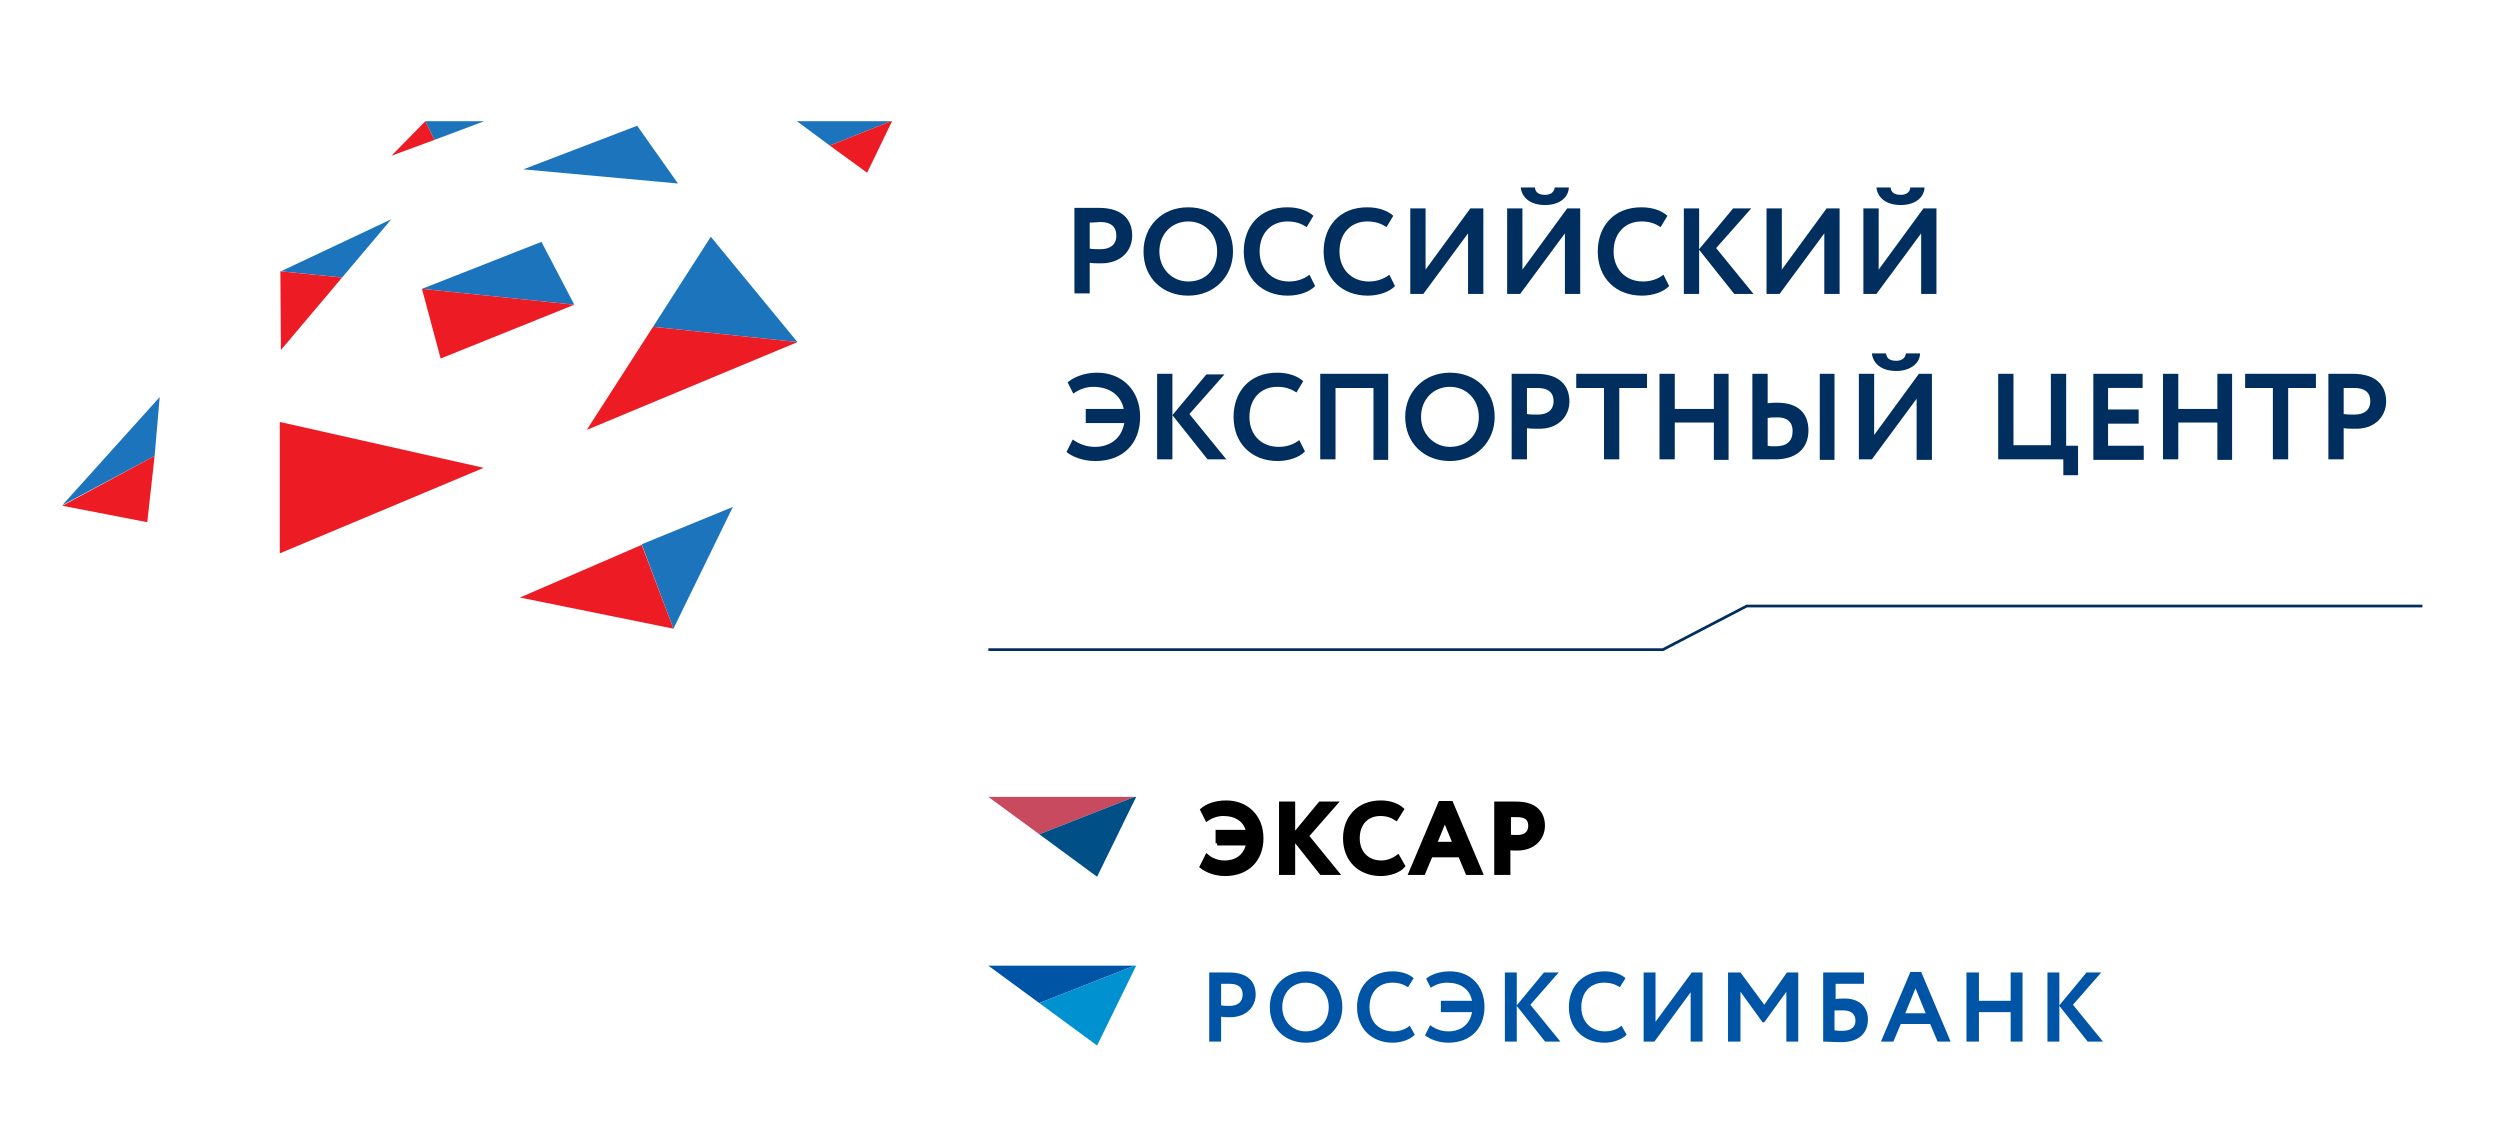 <?xml version="1.0" encoding="utf-8"?>
<!-- Generator: Adobe Illustrator 26.0.2, SVG Export Plug-In . SVG Version: 6.00 Build 0)  -->
<svg version="1.1" id="Layer_1" xmlns="http://www.w3.org/2000/svg" xmlns:xlink="http://www.w3.org/1999/xlink" x="0px" y="0px"
	 viewBox="0 0 441.4 200.4" style="enable-background:new 0 0 441.4 200.4;" xml:space="preserve">
<style type="text/css">
	.st0{fill:none;stroke:#002E5E;stroke-width:0.489;}
	.st1{fill:#C74A5F;}
	.st2{fill:#005087;}
	.st3{fill:none;stroke:#000000;stroke-width:0.75;stroke-miterlimit:10;}
	.st4{fill:#0054A6;}
	.st5{fill:#0091D0;}
	.st6{fill:#002E5E;}
	.st7{fill:#1C75BC;}
	.st8{fill:#ED1C24;}
</style>
<g>
	<polyline class="st0" points="174.5,114.7 293.6,114.7 308.4,107 427.7,107 	"/>
	<polygon class="st1" points="200.3,140.7 183.5,147.3 174.5,140.7 200.3,140.7 	"/>
	<polygon class="st2" points="200.6,140.7 193.7,154.8 183.5,147.3 200.3,140.7 200.6,140.7 	"/>
	<path d="M267.9,143.9c1.5,0,2.3,0.6,2.3,1.9c0,1.4-1,2-2.3,2c-0.5,0-1,0-1.5-0.1v-3.8C266.9,143.9,267.4,143.9,267.9,143.9
		 M266.3,154.1v-4.4c0.5,0.1,1.2,0.1,1.6,0.1c2.9,0,4.5-1.9,4.5-4c0-2-1.1-3.9-4.7-3.9c-0.9,0-2.8,0-3.5,0v12.2H266.3L266.3,154.1z
		 M255.1,144.6l1.8,4.4h-3.6L255.1,144.6L255.1,144.6z M249.1,154.1h2.2l1.3-3.1h5.2l1.3,3.1h2.3l-5.2-12.3h-1.9L249.1,154.1
		L249.1,154.1z M246.8,151.3c-0.8,0.6-1.9,1-2.9,1c-2.5,0-4.2-1.7-4.2-4.3c0-2.7,1.7-4.3,4-4.3c1.2,0,2,0.3,2.8,0.8l1-1.6
		c-0.8-0.7-2.1-1.2-3.7-1.2c-4,0-6.3,2.8-6.3,6.3c0,3.8,2.6,6.3,6.3,6.3c1.6,0,3.2-0.6,3.9-1.4L246.8,151.3L246.8,151.3z
		 M226.2,154.1h2.1v-6.3l5,6.3h2.7l-5.3-6.5l5-5.7h-2.6l-4.8,5.8v-5.8h-2.1V154.1L226.2,154.1z M214.9,148.9h5.5
		c-0.4,2.3-2.1,3.4-4.2,3.4c-1.3,0-2.4-0.5-3.1-1.1l-0.9,1.8c0.9,0.7,2.4,1.3,4.1,1.3c3.9,0,6.4-2.5,6.4-6.3c0-3.8-2.6-6.3-6.2-6.3
		c-1.9,0-3.4,0.6-4.2,1.3l0.8,1.6c0.9-0.6,1.9-0.9,2.9-0.9c2.3,0,4,1.1,4.4,3.2h-5.4V148.9L214.9,148.9z"/>
	<path class="st3" d="M267.9,143.9c1.5,0,2.3,0.6,2.3,1.9c0,1.4-1,2-2.3,2c-0.5,0-1,0-1.5-0.1v-3.8
		C266.9,143.9,267.4,143.9,267.9,143.9 M266.3,154.1v-4.4c0.5,0.1,1.2,0.1,1.6,0.1c2.9,0,4.5-1.9,4.5-4c0-2-1.1-3.9-4.7-3.9
		c-0.9,0-2.8,0-3.5,0v12.2H266.3L266.3,154.1z M255.1,144.6l1.8,4.4h-3.6L255.1,144.6L255.1,144.6z M249.1,154.1h2.2l1.3-3.1h5.2
		l1.3,3.1h2.3l-5.2-12.3h-1.9L249.1,154.1L249.1,154.1z M246.8,151.3c-0.8,0.6-1.9,1-2.9,1c-2.5,0-4.2-1.7-4.2-4.3
		c0-2.7,1.7-4.3,4-4.3c1.2,0,2,0.3,2.8,0.8l1-1.6c-0.8-0.7-2.1-1.2-3.7-1.2c-4,0-6.3,2.8-6.3,6.3c0,3.8,2.6,6.3,6.3,6.3
		c1.6,0,3.2-0.6,3.9-1.4L246.8,151.3L246.8,151.3z M226.2,154.1h2.1v-6.3l5,6.3h2.7l-5.3-6.5l5-5.7h-2.6l-4.8,5.8v-5.8h-2.1V154.1
		L226.2,154.1z M214.9,148.9h5.5c-0.4,2.3-2.1,3.4-4.2,3.4c-1.3,0-2.4-0.5-3.1-1.1l-0.9,1.8c0.9,0.7,2.4,1.3,4.1,1.3
		c3.9,0,6.4-2.5,6.4-6.3c0-3.8-2.6-6.3-6.2-6.3c-1.9,0-3.4,0.6-4.2,1.3l0.8,1.6c0.9-0.6,1.9-0.9,2.9-0.9c2.3,0,4,1.1,4.4,3.2h-5.4
		V148.9L214.9,148.9z"/>
	<polygon class="st4" points="200.3,170.5 183.5,177.1 174.5,170.5 200.3,170.5 	"/>
	<polygon class="st5" points="200.6,170.5 193.7,184.6 183.5,177.1 200.3,170.5 200.6,170.5 	"/>
	<path class="st4" d="M361.5,183.9h2.1v-6.3l5,6.3h2.7l-5.3-6.5l5-5.7h-2.6l-4.8,5.8v-5.8h-2.1V183.9L361.5,183.9z M355,183.9h2.1
		v-12.2H355v5h-5.6v-5h-2.2v12.2h2.2v-5.2h5.6V183.9L355,183.9z M338.2,174.5l1.8,4.4h-3.6L338.2,174.5L338.2,174.5z M332.1,183.9
		h2.2l1.3-3.1h5.2l1.3,3.1h2.3l-5.2-12.3h-1.9L332.1,183.9L332.1,183.9z M325.5,178.4c1.5,0,2.1,0.8,2.1,1.8c0,1.1-0.7,1.8-2.3,1.8
		c-0.5,0-0.9,0-1.4-0.1v-3.5C324.6,178.4,325.1,178.4,325.5,178.4 M321.9,183.9c0.7,0,1.8,0.1,3.2,0.1c3,0,4.7-1.5,4.7-4
		c0-2.3-1.6-3.7-4.1-3.7c-0.4,0-1.2,0-1.6,0.1v-2.7h5v-2h-7.2V183.9L321.9,183.9z M305.1,183.9h2.2v-8.8l3.9,5.4h0.3l3.9-5.4v8.8
		h2.1v-12.2h-2l-4,5.7l-4.2-5.7h-2.2V183.9L305.1,183.9z M292.1,183.9l6.4-8.7v8.7h2.1v-12.2h-1.9l-6.4,8.7v-8.7h-2.1v12.2H292.1
		L292.1,183.9z M286.3,181.1c-0.8,0.7-1.9,1-2.9,1c-2.5,0-4.2-1.7-4.2-4.3c0-2.7,1.7-4.3,4-4.3c1.2,0,2,0.3,2.8,0.8l1-1.6
		c-0.8-0.7-2.1-1.2-3.7-1.2c-4,0-6.3,2.8-6.3,6.3c0,3.8,2.6,6.3,6.3,6.3c1.6,0,3.1-0.6,3.9-1.4L286.3,181.1L286.3,181.1z
		 M265.7,183.9h2.1v-6.3l5,6.3h2.7l-5.3-6.5l5-5.7h-2.6l-4.8,5.8v-5.8h-2.1V183.9L265.7,183.9z M254.4,178.7h5.5
		c-0.4,2.3-2.1,3.4-4.2,3.4c-1.3,0-2.4-0.5-3.2-1.1l-0.9,1.8c0.9,0.7,2.4,1.3,4.1,1.3c3.9,0,6.4-2.5,6.4-6.3c0-3.8-2.5-6.3-6.1-6.3
		c-1.9,0-3.4,0.6-4.2,1.3l0.8,1.6c0.9-0.6,1.9-0.9,2.9-0.9c2.3,0,4,1.1,4.4,3.2h-5.5V178.7L254.4,178.7z M248.9,181.1
		c-0.8,0.7-1.9,1-2.9,1c-2.5,0-4.2-1.7-4.2-4.3c0-2.7,1.7-4.3,4-4.3c1.2,0,2,0.3,2.8,0.8l1-1.6c-0.8-0.7-2.1-1.2-3.7-1.2
		c-4,0-6.3,2.8-6.3,6.3c0,3.8,2.6,6.3,6.3,6.3c1.6,0,3.1-0.6,3.9-1.4L248.9,181.1L248.9,181.1z M226.4,177.8c0-2.5,1.7-4.3,4.1-4.3
		c2.3,0,4.1,1.8,4.1,4.3c0,2.4-1.5,4.3-4.1,4.3C228.2,182.1,226.4,180.3,226.4,177.8 M224.2,177.8c0,3.8,2.7,6.3,6.4,6.3
		c3.6,0,6.4-2.6,6.4-6.3c0-3.8-2.7-6.3-6.4-6.3C226.8,171.5,224.2,174.3,224.2,177.8 M217.1,173.7c1.5,0,2.3,0.6,2.3,1.9
		c0,1.4-1,2-2.3,2c-0.5,0-1,0-1.5-0.1v-3.8C216.2,173.7,216.7,173.7,217.1,173.7 M215.6,183.9v-4.4c0.5,0.1,1.2,0.1,1.6,0.1
		c2.9,0,4.5-1.9,4.5-4c0-2-1.1-3.9-4.7-3.9c-0.9,0-2.8,0-3.5,0v12.2H215.6L215.6,183.9z"/>
	<path class="st6" d="M192.4,51.9v-5.5c0.6,0.1,1.5,0.1,2,0.1c3.6,0,5.5-2.3,5.5-4.9c0-2.5-1.4-4.9-5.9-4.9c-1.1,0-3.5,0-4.3,0v15.1
		H192.4L192.4,51.9z M194.3,39.2c1.8,0,2.8,0.8,2.8,2.4c0,1.7-1.2,2.4-2.8,2.4c-0.6,0-1.3,0-1.9-0.1v-4.6
		C193.2,39.3,193.8,39.2,194.3,39.2L194.3,39.2z M201.9,44.4c0,4.7,3.4,7.8,7.9,7.8c4.5,0,7.9-3.3,7.9-7.8c0-4.7-3.4-7.8-7.9-7.8
		C205.1,36.6,201.9,40,201.9,44.4L201.9,44.4z M204.7,44.4c0-3.1,2.2-5.3,5.1-5.3c2.9,0,5.1,2.2,5.1,5.3c0,3-1.9,5.3-5.1,5.3
		C206.9,49.7,204.7,47.4,204.7,44.4L204.7,44.4z M231.2,48.5c-1,0.8-2.3,1.2-3.6,1.2c-3.1,0-5.2-2.2-5.2-5.3c0-3.3,2.1-5.3,4.9-5.3
		c1.5,0,2.5,0.4,3.4,1l1.2-2c-1-0.9-2.6-1.5-4.6-1.5c-5,0-7.7,3.5-7.7,7.8c0,4.7,3.2,7.8,7.8,7.8c2,0,3.9-0.7,4.8-1.7L231.2,48.5
		L231.2,48.5z M245.3,48.5c-1,0.8-2.3,1.2-3.6,1.2c-3.1,0-5.2-2.2-5.2-5.3c0-3.3,2.1-5.3,4.9-5.3c1.5,0,2.5,0.4,3.4,1l1.2-2
		c-1-0.9-2.6-1.5-4.6-1.5c-5,0-7.7,3.5-7.7,7.8c0,4.7,3.2,7.8,7.8,7.8c2,0,3.9-0.7,4.8-1.7L245.3,48.5L245.3,48.5z M251.3,51.9
		l7.9-10.7v10.7h2.7V36.8h-2.3l-7.9,10.8V36.8H249v15.1H251.3L251.3,51.9z M268.4,51.9l7.9-10.7v10.7h2.7V36.8h-2.3l-7.9,10.8V36.8
		h-2.7v15.1H268.4L268.4,51.9z M268.5,33.1c0.2,1.8,1.7,3.1,4.3,3.1c2.4,0,4.1-1.2,4.2-3.1h-2.5c-0.1,0.9-0.8,1.3-1.7,1.3
		c-1.1,0-1.7-0.4-1.8-1.3H268.5L268.5,33.1z M293.7,48.5c-1,0.8-2.3,1.2-3.6,1.2c-3.1,0-5.2-2.2-5.2-5.3c0-3.3,2.1-5.3,4.9-5.3
		c1.5,0,2.5,0.4,3.4,1l1.2-2c-1-0.9-2.6-1.5-4.6-1.5c-5,0-7.7,3.5-7.7,7.8c0,4.7,3.2,7.8,7.8,7.8c2,0,3.9-0.7,4.8-1.7L293.7,48.5
		L293.7,48.5z M297.3,51.9h2.7v-7.8l6.2,7.8h3.4l-6.6-8.1l6.2-7h-3.2l-6,7.2v-7.2h-2.7V51.9L297.3,51.9z M314.2,51.9l7.9-10.7v10.7
		h2.7V36.8h-2.3l-7.9,10.8V36.8h-2.7v15.1H314.2L314.2,51.9z M331.3,51.9l7.9-10.7v10.7h2.7V36.8h-2.3l-7.9,10.8V36.8h-2.7v15.1
		H331.3L331.3,51.9z M331.3,33.1c0.2,1.8,1.7,3.1,4.3,3.1c2.4,0,4.1-1.2,4.2-3.1h-2.5c-0.1,0.9-0.8,1.3-1.7,1.3
		c-1.1,0-1.7-0.4-1.8-1.3H331.3L331.3,33.1z"/>
	<path class="st6" d="M338.4,81.2h2.7V66h-2.3l-7.9,10.8V66h-2.7v15.1h2.3l7.9-10.7V81.2L338.4,81.2z M339,62.4h-2.5
		c-0.1,0.9-0.8,1.3-1.7,1.3c-1.1,0-1.7-0.4-1.8-1.3h-2.5c0.2,1.8,1.7,3.1,4.3,3.1C337.2,65.5,339,64.2,339,62.4L339,62.4z
		 M321.3,81.2h2.6V66h-2.6V81.2L321.3,81.2z M319.3,76c0-3-1.8-4.9-5.5-4.9c-0.4,0-1,0-1.7,0.1V66h-2.7v15.1c0.9,0,2.3,0,3.8,0
		C317.1,81.2,319.3,79.2,319.3,76L319.3,76z M316.5,76.1c0,1.8-1,2.7-3,2.7c-0.5,0-1,0-1.4-0.1v-4.9c0.6-0.1,1.1-0.1,1.5-0.1
		C315.4,73.6,316.5,74.4,316.5,76.1L316.5,76.1z M302.6,81.2h2.6V66h-2.6v6.2h-6.9V66h-2.7v15.1h2.7v-6.5h6.9V81.2L302.6,81.2z
		 M285.9,68.5h4.9V66h-12.5v2.5h4.9v12.6h2.7V68.5L285.9,68.5z M277.1,70.9c0-2.5-1.4-4.9-5.9-4.9c-1.1,0-3.5,0-4.3,0v15.1h2.7v-5.5
		c0.6,0.1,1.5,0.1,2,0.1C275.2,75.8,277.1,73.4,277.1,70.9L277.1,70.9z M274.3,70.8c0,1.7-1.2,2.4-2.8,2.4c-0.6,0-1.3,0-1.9-0.1
		v-4.6c0.7,0,1.4,0,1.9,0C273.3,68.5,274.3,69.3,274.3,70.8L274.3,70.8z M263.9,73.6c0-4.7-3.4-7.8-7.9-7.8c-4.6,0-7.9,3.4-7.9,7.8
		c0,4.7,3.4,7.8,7.9,7.8C260.5,81.4,263.9,78.1,263.9,73.6L263.9,73.6z M261.1,73.6c0,3-1.9,5.3-5.1,5.3c-2.8,0-5.1-2.3-5.1-5.3
		c0-3.1,2.2-5.3,5.1-5.3C258.9,68.3,261.1,70.5,261.1,73.6L261.1,73.6z M242.4,81.2h2.7V66h-12v15.1h2.7V68.5h6.7V81.2L242.4,81.2z
		 M220.6,73.6c0-3.3,2.1-5.3,4.9-5.3c1.5,0,2.5,0.4,3.4,1l1.2-2c-1-0.9-2.6-1.5-4.6-1.5c-5,0-7.7,3.5-7.7,7.8c0,4.7,3.2,7.8,7.8,7.8
		c2,0,3.9-0.7,4.8-1.7l-1-2c-1,0.8-2.3,1.2-3.6,1.2C222.7,78.9,220.6,76.8,220.6,73.6L220.6,73.6z M216.6,81.2l-6.6-8.1l6.2-7H213
		l-6,7.2V66h-2.7v15.1h2.7v-7.8l6.2,7.8H216.6L216.6,81.2z M201.3,73.6c0-4.7-3.2-7.8-7.6-7.8c-2.3,0-4.1,0.8-5.2,1.7l1,2
		c1.1-0.8,2.3-1.2,3.5-1.2c2.8,0,4.9,1.4,5.4,3.9h-6.7v2.5h6.8c-0.5,2.8-2.6,4.2-5.2,4.2c-1.6,0-2.9-0.6-3.9-1.3l-1.1,2.2
		c1.1,0.9,3,1.6,5.1,1.6C198.3,81.4,201.3,78.3,201.3,73.6L201.3,73.6z"/>
	<path class="st6" d="M421.3,70.9c0-2.5-1.4-4.9-5.9-4.9c-1.1,0-3.5,0-4.3,0v15.1h2.7v-5.5c0.6,0.1,1.5,0.1,2,0.1
		C419.4,75.8,421.3,73.4,421.3,70.9L421.3,70.9z M418.5,70.8c0,1.7-1.2,2.4-2.8,2.4c-0.6,0-1.3,0-1.9-0.1v-4.6c0.7,0,1.4,0,1.9,0
		C417.5,68.5,418.5,69.3,418.5,70.8L418.5,70.8z M404,68.5h4.9V66h-12.5v2.5h4.9v12.6h2.7V68.5L404,68.5z M391.5,81.2h2.6V66h-2.6
		v6.2h-6.9V66h-2.7v15.1h2.7v-6.5h6.9V81.2L391.5,81.2z M369.5,81.2h9v-2.5h-6.3v-3.9h5.4v-2.5h-5.4v-3.8h6.1V66h-8.7V81.2
		L369.5,81.2z M364.4,83.9h2.5v-5.2h-2.1V66h-2.7v12.6h-6.6V66h-2.7v15.1h11.5V83.9L364.4,83.9z"/>
	<polygon class="st7" points="85.5,21.4 76.7,24.7 75.1,21.4 85.5,21.4 	"/>
	<polygon class="st8" points="75.1,21.4 76.7,24.7 69.1,27.5 75.1,21.4 	"/>
	<polygon class="st7" points="112.5,22.2 119.7,32.4 92.4,29.9 112.5,22.2 	"/>
	<polygon class="st7" points="157.3,21.4 146.5,25.7 140.7,21.4 157.3,21.4 	"/>
	<polygon class="st7" points="69.1,38.7 60.4,49 49.6,47.9 69.1,38.7 	"/>
	<polygon class="st8" points="60.4,49 49.6,61.8 49.5,47.9 60.4,49 	"/>
	<polygon class="st8" points="157.5,21.4 153.1,30.5 146.5,25.7 157.3,21.4 157.5,21.4 	"/>
	<polygon class="st7" points="28.2,70.1 27.3,80.5 11,89.2 28.2,70.1 	"/>
	<polygon class="st8" points="27.3,80.5 26,92.2 11,89.3 27.3,80.5 	"/>
	<polygon class="st7" points="125.5,41.8 140.8,60.4 115.3,57.7 125.5,41.8 	"/>
	<polygon class="st8" points="140.8,60.4 103.6,75.9 115.3,57.7 140.8,60.4 	"/>
	<polygon class="st8" points="85.4,82.6 49.4,97.7 49.4,74.5 85.4,82.6 	"/>
	<polygon class="st7" points="129.4,89.5 118.9,111 113.3,96.1 129.4,89.5 	"/>
	<polygon class="st8" points="113.3,96.2 118.9,111 91.8,105.5 113.3,96.2 	"/>
	<polygon class="st7" points="74.5,51 95.6,42.7 101.4,53.8 74.5,51 	"/>
	<polygon class="st8" points="74.5,51 101.4,53.8 77.8,63.3 74.5,51 	"/>
</g>
</svg>
